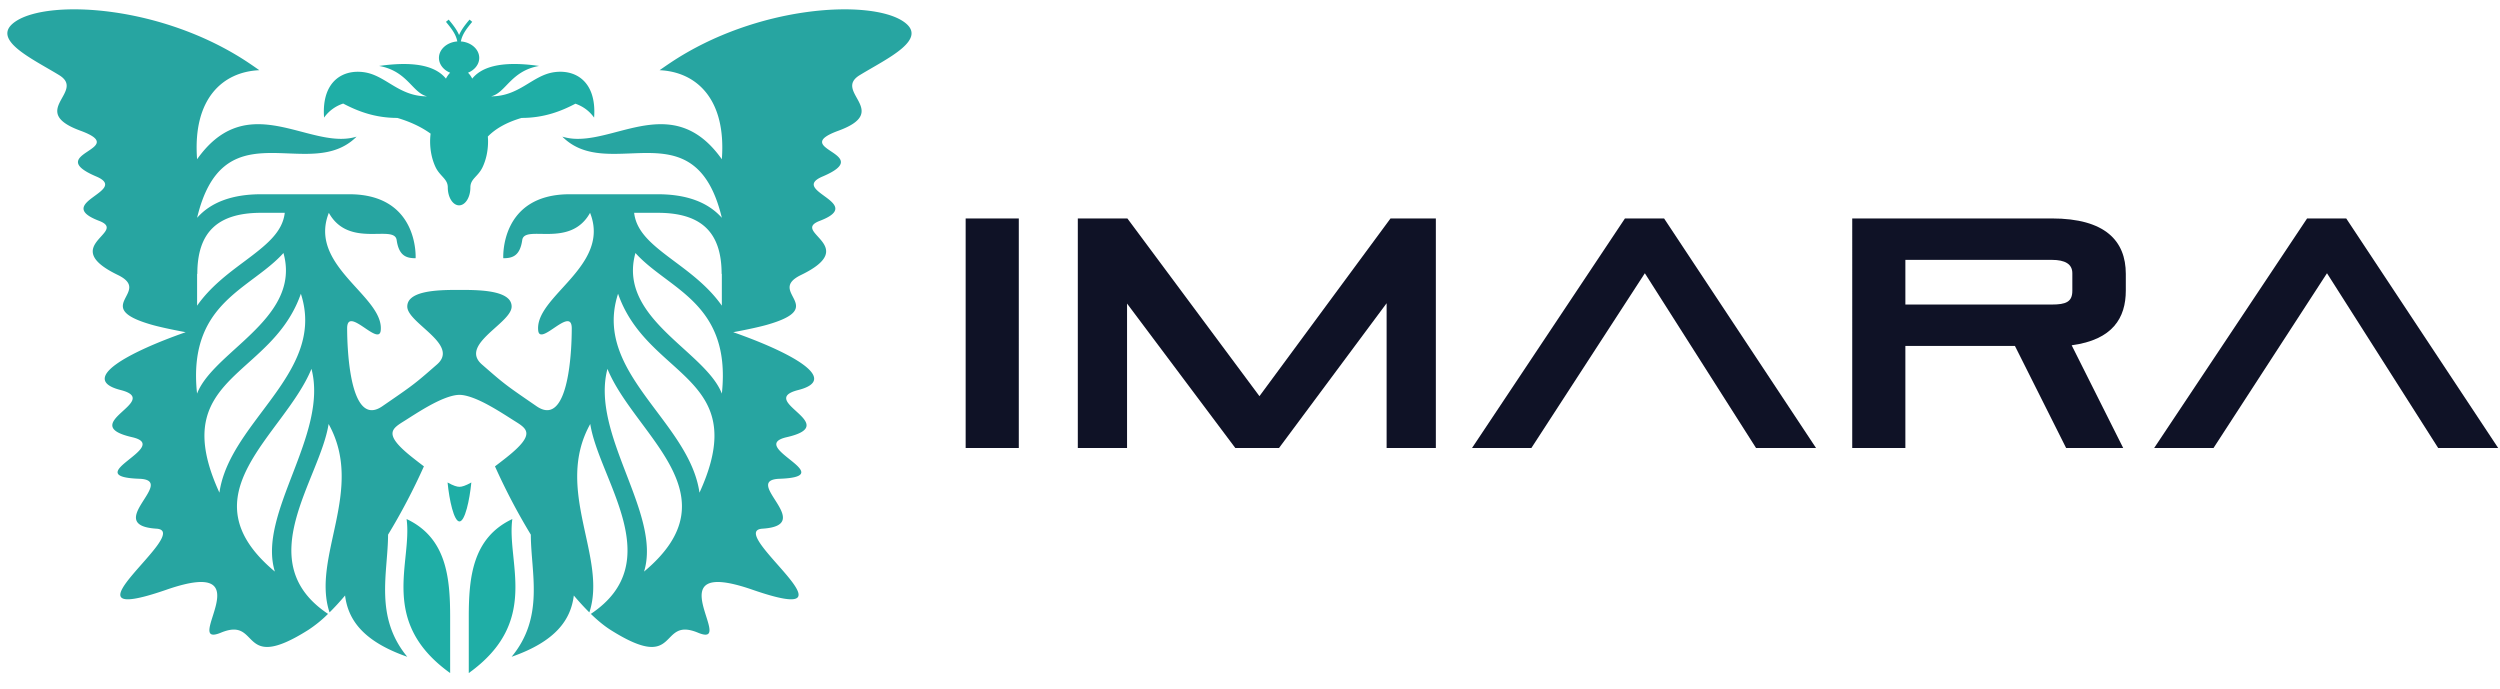 <?xml version="1.0" encoding="UTF-8"?> <svg xmlns="http://www.w3.org/2000/svg" width="167" height="46" fill="none"><g fill-rule="evenodd" clip-path="url(#a)" clip-rule="evenodd"><path fill="#0F1226" d="M64.506 29.927h3.55V14.592h-3.55v15.335ZM92.626 29.927v-9.671l-7.188 9.671h-2.919l-7.232-9.65v9.65h-3.289V14.592h3.311l8.822 11.872 8.756-11.872h3.028v15.335h-3.289ZM117.304 29.927l-7.428-11.675-7.58 11.675h-3.965l10.216-15.335h2.614l10.151 15.335h-4.008ZM138.432 18.252c0-.61-.479-.893-1.372-.893h-9.781v2.984h9.781c.937 0 1.372-.174 1.372-.915v-1.176Zm-.414 11.675-3.42-6.818h-7.319v6.818h-3.55V14.592h13.331c3.572 0 4.944 1.503 4.944 3.704v1.11c0 1.83-.871 3.29-3.616 3.66l3.442 6.861h-3.812ZM162.871 29.927l-7.428-11.675-7.58 11.675h-3.965l10.216-15.335h2.614l10.151 15.335h-4.008Z"></path><path fill="#1FAEA6" d="M30.692 32.519c-.16 0-.393-.065-.794-.29.115 1.187.427 2.604.794 2.604.366 0 .678-1.417.793-2.604-.4.225-.633.29-.793.29Z"></path><path fill="#27A5A1" d="M47.823 22.395c.394 1.012.572 2.265.397 3.899-.47-1.214-1.81-2.305-3.1-3.497-.736-.68-1.456-1.394-1.986-2.182-.718-1.067-1.09-2.27-.687-3.714 1.47 1.634 3.837 2.562 5.056 4.804.118.217.225.447.32.69Zm-1.098 10.517c-.51-3.605-4.321-6.329-5.429-9.71-.306-.937-.405-1.924-.169-2.995.042-.192.095-.387.16-.585.08.232.17.453.265.666.494 1.094 1.18 1.955 1.919 2.708 2.647 2.703 5.945 4.04 3.254 9.916Zm-3.702 5.269c1.19-3.873-3.596-9.147-2.446-13.541 1.825 4.445 8.6 8.401 2.447 13.54Zm.916-23.965c2.91 0 4.265 1.297 4.265 4.08h.015v2.123c-.874-1.246-2.069-2.141-3.126-2.93-1.437-1.072-2.58-1.94-2.732-3.273h1.578ZM18.36 38.181c-6.152-5.14.62-9.096 2.446-13.541 1.148 4.393-3.634 9.668-2.446 13.54Zm-3.702-5.269c-2.691-5.875.606-7.213 3.254-9.916.739-.753 1.426-1.614 1.92-2.708.096-.213.185-.434.266-.666.064.198.117.393.159.585.236 1.07.137 2.058-.17 2.995-1.108 3.381-4.918 6.105-5.43 9.71Zm-1.495-6.618c-.175-1.634.003-2.887.397-3.9.095-.242.201-.472.32-.69 1.22-2.24 3.586-3.17 5.055-4.803.404 1.443.032 2.647-.686 3.714-.53.788-1.25 1.501-1.986 2.182-1.29 1.192-2.631 2.283-3.1 3.497Zm.003-7.998h.015c0-2.783 1.354-4.08 4.264-4.08h1.577c-.151 1.333-1.295 2.2-2.732 3.274-1.058.788-2.252 1.683-3.124 2.93v-2.125ZM57.433 5.018c1.818-1.112 4.698-2.416 2.877-3.606C58.054-.062 50.54.356 44.8 4.182c-.245.163-.492.334-.74.508 2.4.102 4.468 1.856 4.159 5.948-3.05-4.302-6.671-1.359-9.621-1.363a3.49 3.49 0 0 1-1.035-.148c.208.21.428.382.657.524 3.218 1.994 8.33-2.07 9.999 4.899-.923-1.04-2.35-1.574-4.28-1.574h-5.886c-4.678 0-4.434 4.273-4.434 4.273.593 0 1.114-.134 1.266-1.212.154-1.08 3.196.589 4.531-1.82.921 2.314-.923 3.975-2.26 5.483-.715.808-1.285 1.573-1.205 2.372.112 1.111 2.242-1.686 2.242-.137 0 .338-.01.848-.048 1.422-.138 2.05-.634 4.925-2.297 3.783-1.792-1.231-2.075-1.425-3.035-2.255-.18-.155-.383-.332-.625-.543-.657-.575-.382-1.163.144-1.736l.063-.067c.703-.737 1.782-1.446 1.782-2.062a.713.713 0 0 0-.242-.541c-.399-.371-1.229-.501-2.037-.546a12.6 12.6 0 0 0-.29-.013c-.33-.011-.646-.011-.916-.011-.271 0-.587 0-.917.011a12.6 12.6 0 0 0-.29.013c-.808.045-1.638.175-2.037.546a.715.715 0 0 0-.242.54c0 .617 1.08 1.326 1.782 2.064l.063.066c.527.573.801 1.161.144 1.736l-.625.544c-.96.829-1.244 1.023-3.035 2.254-1.662 1.142-2.159-1.733-2.296-3.783a21.572 21.572 0 0 1-.05-1.422c0-1.549 2.13 1.248 2.244.137.08-.799-.49-1.564-1.206-2.372-1.336-1.508-3.18-3.169-2.26-5.484 1.335 2.41 4.376.74 4.53 1.821.153 1.078.675 1.212 1.266 1.212 0 0 .244-4.273-4.434-4.273h-5.884c-1.931 0-3.357.534-4.279 1.574 1.666-6.97 6.78-2.904 9.997-4.9.229-.141.449-.313.657-.523-.334.104-.68.147-1.034.148-2.95.005-6.572-2.94-9.62 1.363-.31-4.092 1.757-5.846 4.157-5.948a39.075 39.075 0 0 0-.74-.509C10.842.356 3.329-.062 1.072 1.411c-1.82 1.19 1.06 2.495 2.878 3.607 1.818 1.111-2.142 2.41 1.43 3.716 3.396 1.242-2.592 1.505 1.052 3.056 2.274.968-2.967 1.76.191 2.964 1.978.754-2.775 1.667 1.244 3.612 2.379 1.151-1.93 2.137 2.297 3.335.471.133 1.253.306 2.239.49-3.7 1.294-7.237 3.128-4.344 3.863 2.832.72-3.023 2.285.765 3.15 2.728.621-3.682 2.63.48 2.778 2.588.091-2.5 3.104 1.148 3.334 2.528.16-7.083 6.761.67 4.076 6.667-2.31.957 3.982 3.636 2.87 2.68-1.11 1.149 2.78 5.838-.184a8.399 8.399 0 0 0 1.316-1.07c-5.23-3.487-.545-8.964.039-12.685 2.449 4.39-1.16 8.903.062 12.586.339-.335.686-.714 1.038-1.13.204 1.645 1.231 3.072 4.154 4.094-2.215-2.681-1.29-5.605-1.282-8.158a41.72 41.72 0 0 0 2.394-4.563c-.226-.17-.472-.36-.742-.573-2.075-1.637-1.372-1.949-.487-2.509.39-.247.939-.605 1.518-.93.454-.253.925-.483 1.354-.623.265-.086.514-.14.73-.14.218 0 .466.054.73.14.43.14.902.37 1.355.625.579.323 1.127.681 1.518.928.885.56 1.587.872-.487 2.51-.27.213-.516.402-.741.573a41.776 41.776 0 0 0 2.394 4.562c.006 2.553.932 5.477-1.283 8.158 2.922-1.022 3.95-2.448 4.155-4.093.352.415.699.794 1.038 1.13 1.222-3.684-2.387-8.197.06-12.587.586 3.72 5.27 9.198.04 12.685.46.445.902.808 1.316 1.07 4.69 2.963 3.158-.927 5.838.185 2.68 1.111-3.031-5.182 3.637-2.871 7.752 2.685-1.859-3.916.67-4.076 3.647-.23-1.441-3.243 1.148-3.334 4.162-.148-2.248-2.157.479-2.779 3.788-.864-2.067-2.43.765-3.149 2.893-.735-.643-2.57-4.343-3.863.985-.184 1.767-.357 2.238-.49 4.227-1.198-.082-2.184 2.297-3.335 4.02-1.945-.733-2.858 1.244-3.612 3.158-1.204-2.083-1.996.191-2.964 3.644-1.55-2.344-1.814 1.053-3.056 3.572-1.307-.389-2.605 1.43-3.716Z"></path><path fill="#1FAEA6" d="M27.16 34.672c.397 2.894-1.896 6.841 2.91 10.288v-3.726c0-2.642-.237-5.306-2.91-6.562ZM34.224 34.672c-2.673 1.256-2.91 3.92-2.91 6.562v3.726c4.805-3.447 2.511-7.394 2.91-10.288ZM22.926 6.918c1.018.537 2.157.959 3.614.959.938.276 1.663.645 2.225 1.05a4.42 4.42 0 0 0-.033.517c0 .63.13 1.214.351 1.693.3.65.829.801.829 1.38 0 .663.338 1.2.755 1.2s.755-.537.755-1.2c0-.58.51-.71.814-1.35.23-.484.366-1.08.366-1.723 0-.11-.006-.217-.014-.324.47-.48 1.17-.924 2.255-1.243 1.448 0 2.582-.417 3.595-.95.49.173.919.466 1.248.93.047-.621-.014-1.137-.152-1.557-.4-1.213-1.459-1.633-2.532-1.475-1.445.213-2.297 1.611-4.2 1.611.989-.228 1.31-1.695 3.208-2.03-2.717-.39-3.902.152-4.466.846a1.522 1.522 0 0 0-.28-.395c.443-.181.749-.556.749-.989 0-.576-.54-1.05-1.226-1.1.088-.493.418-.895.757-1.309l-.182-.149c-.272.331-.538.656-.695 1.034-.157-.378-.423-.703-.695-1.034l-.182.15c.339.413.668.815.757 1.308-.685.05-1.226.524-1.226 1.1 0 .433.306.808.749.99-.107.105-.202.239-.281.395-.563-.694-1.748-1.236-4.466-.847 1.898.335 2.22 1.802 3.207 2.03-1.902 0-2.753-1.398-4.199-1.61-1.066-.158-2.116.255-2.523 1.449-.144.425-.207.948-.16 1.581a2.512 2.512 0 0 1 1.278-.938Z"></path></g><defs><clipPath id="a"><path fill="#fff" d="M.492.5H166.88v45H.492z"></path></clipPath></defs></svg> 